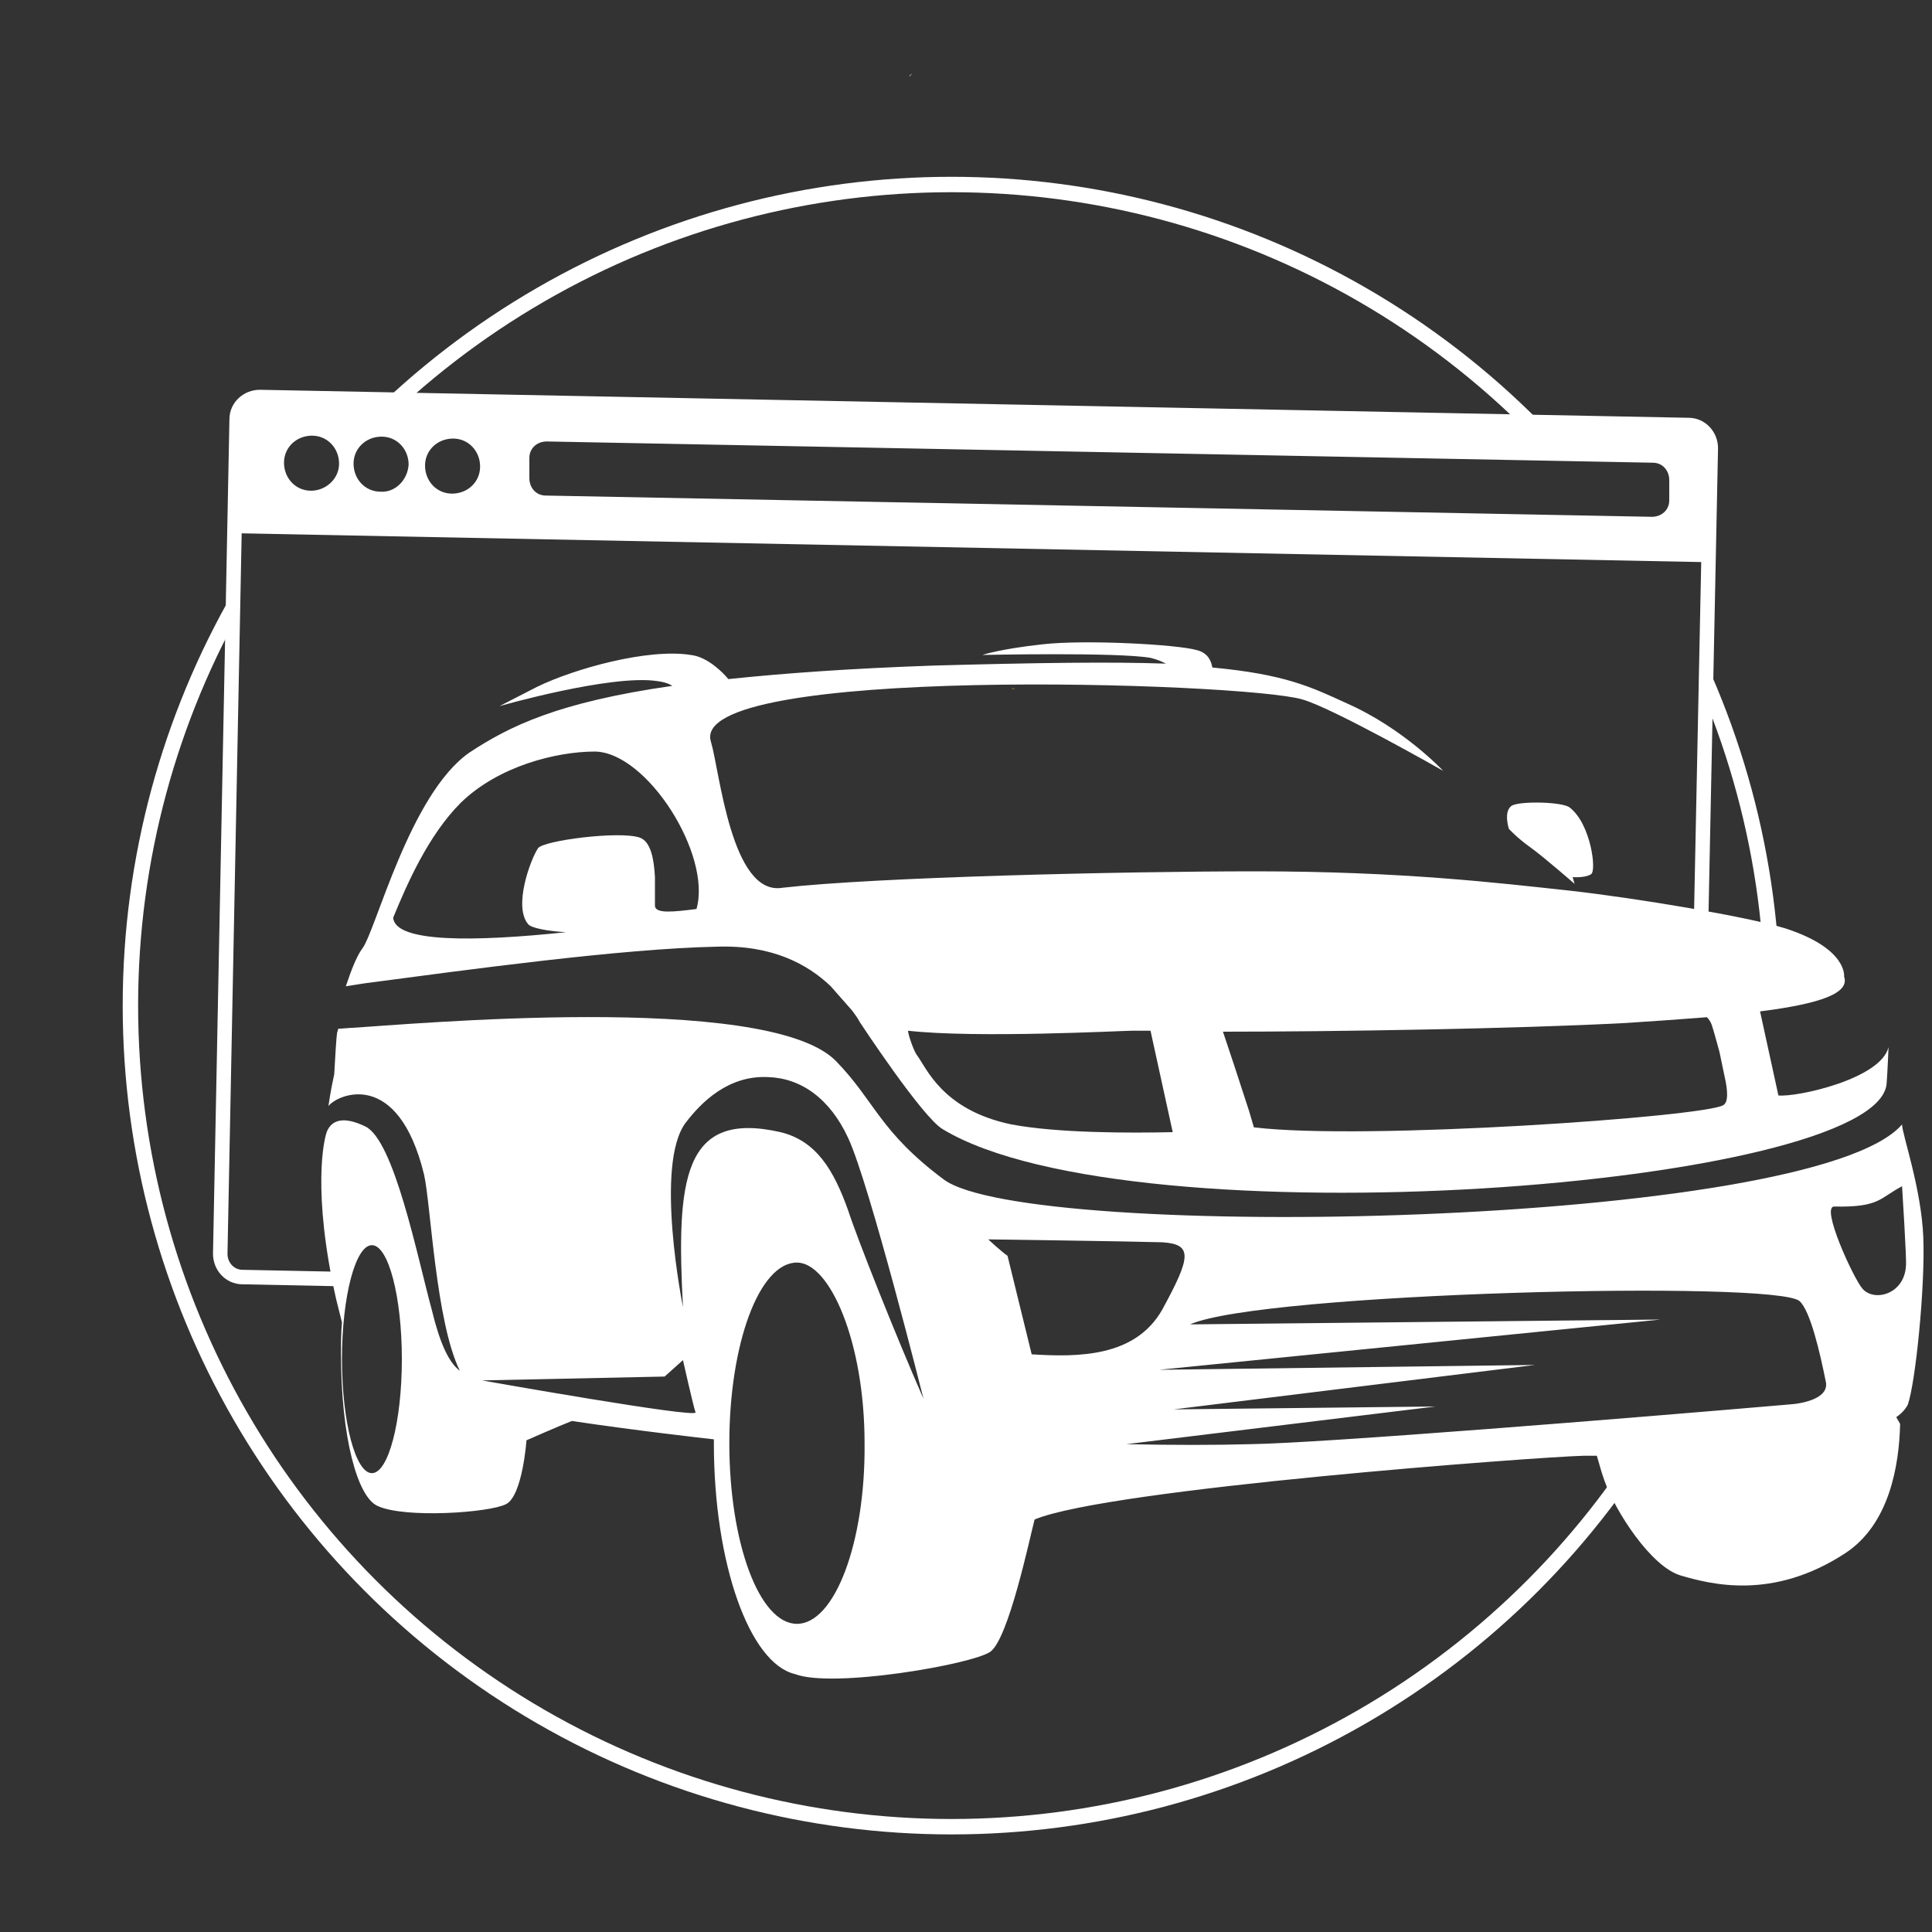 <?xml version="1.0" encoding="utf-8"?>
<!-- Generator: Adobe Illustrator 25.1.0, SVG Export Plug-In . SVG Version: 6.00 Build 0)  -->
<svg version="1.1" id="white" xmlns="http://www.w3.org/2000/svg" xmlns:xlink="http://www.w3.org/1999/xlink" x="0px" y="0px"
	 viewBox="0 0 200 200" style="enable-background:new 0 0 200 200;" xml:space="preserve">
<rect x="0" y="0" width="200" height="200" fill="#333333" stroke="none"/>
<style type="text/css">
	.st0{fill:#EE302D;}
	.st1{fill:#E6E6E5;}
	.st2{fill:#FFD160;}
	.st3{fill:none;stroke:#FFFFFF;stroke-width:1.5;stroke-miterlimit:10;}
	.st4{fill:#FFFFFF;}
	.st5{clip-path:url(#SVGID_2_);fill:none;stroke:#FFFFFF;stroke-width:1.596;stroke-miterlimit:10;}
	.st6{clip-path:url(#SVGID_4_);fill:none;stroke:#FFFFFF;stroke-width:1.596;stroke-miterlimit:10;}
	.st7{clip-path:url(#SVGID_6_);fill:none;stroke:#FFFFFF;stroke-width:1.596;stroke-miterlimit:10;}
</style>
<path style="display:inline;fill:#EE302D;" d="M94.1,8C94.1,8,94.1,8,94.1,8C94.1,8,94.1,8,94.1,8z"/>
<path style="display:inline;fill:#EE302D;" d="M94.4,7.6C94.4,7.6,94.4,7.6,94.4,7.6C94.4,7.6,94.4,7.6,94.4,7.6z"/>
<path style="display:inline;fill:#E6E6E5;" d="M94.4,7.6c-0.1,0.1-0.2,0.2-0.3,0.3C94.2,7.9,94.3,7.8,94.4,7.6z"/>
<path style="display:inline;fill:#FFD160;" d="M105.1,71.3c-0.1,0-0.2,0-0.4,0C104.9,71.2,105,71.3,105.1,71.3z"/>
<path style="display:inline;fill:#FFD160;" d="M104.4,71.2c0.1,0,0.2,0,0.4,0l0,0C104.6,71.2,104.5,71.2,104.4,71.2z"/>
<polygon style="display:inline;fill:#FFD160;" points="104.8,71.2 104.8,71.2 104.8,71.2 "/>
<path style="display:inline;fill:none;stroke:#FFFFFF;stroke-width:1.5;stroke-miterlimit:10;" d="M35,132.4l-9.9-0.2
	c-1.3,0-2.3-1.1-2.3-2.4l1.7-86.4c0-1.3,1.1-2.3,2.4-2.3l147.9,2.9c1.3,0,2.3,1.1,2.3,2.4l-1,48.9"/>
<path style="display:inline;fill:#FFFFFF;" d="M174.9,44.1L27,41.2c-1.3,0-2.3,1-2.4,2.3l-0.2,11.7l152.5,3l0.2-11.7
	C177.2,45.1,176.1,44.1,174.9,44.1z M32.2,50.8c-1.6,0-2.8-1.3-2.8-2.9c0-1.6,1.3-2.8,2.9-2.8s2.8,1.3,2.8,2.9S33.7,50.8,32.2,50.8z
	 M39.4,50.9c-1.6,0-2.8-1.3-2.8-2.9c0-1.6,1.3-2.8,2.9-2.8c1.6,0,2.8,1.3,2.8,2.9C42.2,49.7,40.9,51,39.4,50.9z M46.8,51.1
	c-1.6,0-2.8-1.3-2.8-2.9c0-1.6,1.3-2.8,2.9-2.8c1.6,0,2.8,1.3,2.8,2.9C49.7,49.9,48.4,51.1,46.8,51.1z M172.8,51.8
	c0,1-0.8,1.7-1.8,1.7L56.5,51.3c-1,0-1.7-0.8-1.7-1.8l0-2.1c0-1,0.8-1.7,1.8-1.7l114.5,2.2c1,0,1.7,0.8,1.7,1.8L172.8,51.8z"/>
<g style="display:inline;">
	<defs>
		<polygon id="SVGID_1_" points="167.4,148.4 175.5,174.3 175.5,196.3 9.6,196.3 9.6,60.9 24.5,61 24.5,70.5 21.5,76.3 19.5,123.5 
			22.2,135.7 38.6,160.1 63.6,176.1 123.7,181.6 		"/>
	</defs>
	<clipPath id="SVGID_2_">
		<use xlink:href="#SVGID_1_"  style="overflow:visible;"/>
	</clipPath>
	<circle class="st5" cx="98.5" cy="104.1" r="85"/>
</g>
<g style="display:inline;">
	<defs>
		<polygon id="SVGID_3_" points="34.6,38.4 34.6,42.8 45.7,42.8 98.9,23.3 151,45.7 165.2,45.7 165.2,12.9 34.4,12.9 		"/>
	</defs>
	<clipPath id="SVGID_4_">
		<use xlink:href="#SVGID_3_"  style="overflow:visible;"/>
	</clipPath>
	<circle class="st6" cx="98.5" cy="104.1" r="85"/>
</g>
<g style="display:inline;">
	<defs>
		<polygon id="SVGID_5_" points="176.8,62.4 176.1,95.3 187.9,99.2 187.4,62.2 		"/>
	</defs>
	<clipPath id="SVGID_6_">
		<use xlink:href="#SVGID_5_"  style="overflow:visible;"/>
	</clipPath>
	<circle class="st7" cx="98.5" cy="104.1" r="85"/>
</g>
<path style="display:inline;fill:#FFFFFF;" d="M158.4,87.7c1.4,1,4.6,3.8,4.6,3.8l-0.2-0.7c0,0,1.3,0.1,1.9-0.3
	c0.6-0.3,0-5.2-2.2-6.9c-0.7-0.6-5.1-0.7-6-0.2c-0.9,0.6-0.3,2.4-0.3,2.4S157,86.7,158.4,87.7z"/>
<path style="display:inline;fill:#FFFFFF;" d="M184.1,113.4l-1.9-8.7c6.3-0.8,9.3-1.9,8.7-3.6c0,0,0.4-2.9-6.1-5
	c-3.9-1.2-15.2-3.1-22.3-3.9c-7.4-0.8-17.4-2-32.5-2c-13.8,0-39.4,0.6-49,1.7c-5.3,0.9-6.5-12.1-7.4-15.1c-2.6-8,55-6.2,61.2-4.4
	c3.2,0.9,14.6,7.4,14.6,7.4s-4.1-4.4-10-7c-3.7-1.7-6.4-3-13.9-3.7c-0.1-0.6-0.4-1.5-1.6-1.8c-2.1-0.6-11.6-1.1-16-0.6
	c-4.5,0.5-6.2,1.1-6.2,1.1s14-0.3,17.4,0.3c0.8,0.2,1.2,0.4,1.6,0.6c-5.6-0.2-13.2-0.1-24.1,0.2c-8.6,0.3-15.5,0.8-21.2,1.4
	c-0.5-0.6-2.1-2.3-3.9-2.5c-4.4-0.7-12,1.4-15.9,3.3c-3.9,2-3.9,2-3.9,2s11.5-3.3,16.3-2.6c0.8,0.1,1.3,0.3,1.6,0.5
	c-11.9,1.7-16.9,4.2-21,6.9c-6.2,4.3-9.7,18.5-11.1,20.3c-0.6,0.8-1.2,2.4-1.7,3.9l1.9-0.3c10.6-1.4,26.6-3.6,36.5-3.8
	c5.7-0.2,9.4,1.8,11.8,4.1l2.2,2.5c0.3,0.4,0.6,0.8,0.8,1.2c0,0,6.5,9.9,8.6,11.1c19.7,11.9,96.7,6,97.7-4.7
	c0.1-1.3,0.2-3.8,0.2-3.8C194.7,111.7,186,113.6,184.1,113.4z M72.1,94.1c-2.4,0.3-4.2,0.5-4.3-0.3c0-0.2,0-0.7,0-1.4l0-1.6
	c-0.1-1.8-0.4-3.7-1.6-4.1c-2.1-0.7-9.9,0.3-10.5,1.1c-0.8,1.2-2.6,6.1-1,7.9c0.4,0.4,2.1,0.7,3.9,0.8c-9.5,1-17.7,1.1-17.9-1.5
	c1.4-3.4,3.6-8.5,7-11.9c3.9-3.8,9.9-5.3,13.9-5.3C67,77.9,73.7,88.5,72.1,94.1z M104.7,116.4c-7.2-1.5-8.8-5.9-9.8-7.2
	c-0.3-0.4-0.9-2.1-0.9-2.5c7.1,0.8,22.2,0,23.2,0c0.5,0,1.1,0,1.9,0l2.3,10.5C116.9,117.3,109.5,117.3,104.7,116.4z M178.4,114.4
	c-1.8,1.2-37.2,3.7-48.6,2.3l-0.5-1.7l0,0l-1.5-4.6l-1.2-3.6c11.6,0,30.3-0.3,41.7-0.9c3.1-0.2,5.9-0.4,8.4-0.6
	c0.2,0.2,0.4,0.5,0.5,0.8c0.2,0.6,0.5,1.7,0.8,2.8l0.5,2.4c0,0,0,0,0,0C178.9,113,178.9,114.1,178.4,114.4z"/>
<path style="display:inline;fill:#FFFFFF;" d="M199.1,128.1c-0.2-5.1-2.2-10.7-2.2-11.7c-9.2,10.7-90.5,12.2-99.2,5.7
	c-6.7-5-7.1-8.1-11.2-12.3c-7.2-7.2-44.6-3.7-50.1-3.4l-1.4,0.1c0,0.2-0.1,0.3-0.1,0.4c-0.1,0.6-0.2,2.6-0.3,4.3
	c-0.4,1.8-0.6,3.3-0.6,3.3c0.9-1.2,7.2-4,9.9,7.1c0.7,3.1,1.2,15.2,3.7,20.3c-1.2-0.9-2.1-3-2.9-6.3c-1.5-5.5-3.9-17.6-6.9-19
	c-2.3-1.1-3.4-0.6-3.9,0.4c-0.4,0.8-1.6,6.4,0.9,17.5l0.6,2.4c-0.1,1-0.1,2.1-0.1,3.2c0,8.7,1.7,14.9,3.8,15.8
	c2.8,1.3,11.6,0.7,13.3-0.2c1.7-0.9,2.1-6.6,2.1-6.6s3.4-1.5,4.7-2c6.7,1,13.8,1.8,14.7,1.9c0,0.1,0,0.3,0,0.4
	c0,12.5,3.7,22.8,8.4,23.9c3.9,1.5,18.3-1,20.2-2.3c1.9-1.3,4.1-11.8,4.6-13.7c7.6-3.2,52.4-6.5,56.8-6.6c0.4,0,0.9,0,1.4,0
	c0.2,0.6,0.4,1.5,0.8,2.6c1.1,3.1,4.8,8.9,7.9,9.8c3.1,0.9,9.5,2.6,17-2.3c4.6-3,5.6-9.1,5.7-13.4l-0.4-0.7c0.6-0.4,1-0.9,1.2-1.3
	C198.3,143.1,199.3,133.2,199.1,128.1z M38.5,152.5c-1.7,0-3.1-5.3-3.1-11.8c0-6.5,1.4-11.8,3.1-11.8c1.7,0,3.1,5.3,3.1,11.8
	C41.6,147.2,40.2,152.5,38.5,152.5z M49.9,142.9l18.9-0.4l1.9-1.7c0,0,1.1,4.9,1.3,5.4C72.4,146.9,49.9,142.9,49.9,142.9z
	 M82.5,168.1c-3.9,0-7-8.4-7-18.7c0-10.3,3.1-18.7,7-18.7c3.4,0,7,8.2,7,18.7C89.6,159.7,86.4,168.1,82.5,168.1z M87.8,125.3
	c-1.5-4.2-3.3-7.2-7-8.1c-10.1-2.3-10.8,4.9-10.1,18.1c0,0-3-14.8,0.3-19.1c1.6-2.1,4.4-4.9,8.5-4.7c3.4,0.1,6.4,2.2,8.3,6.3
	c2.2,4.7,7.8,27,7.8,27C92.7,138.2,88.7,128.1,87.8,125.3z M106.8,140.2l-2.5-10.2c-0.6-0.4-2-1.7-2-1.7s14.8,0.2,18,0.3
	c3.2,0.2,3,1.5,0,7C117.5,140.5,111.6,140.5,106.8,140.2z M185.1,145.4c-16.3,1.4-48.3,4-55.7,4.1c-3.5,0.1-8.1,0.1-12.8,0
	c0,0,0,0,0,0l32-3.9l-27.1,0.3l37.4-4.6l-38.9,0.5l51.9-5.2l-48.7,0.5c7.4-3.3,60.8-4.6,63.1-2.4c1.1,1,2.1,5.3,2.7,8.3
	C189.4,144.7,186.8,145.3,185.1,145.4z M197.3,131.1c-0.2,2.9-3.3,3.7-4.5,2.3c-0.9-1-4.4-8.6-2.9-8.5c4.7,0.1,4.7-0.9,7-2.1
	C196.9,122.9,197.4,130.5,197.3,131.1z"/>
</svg>

